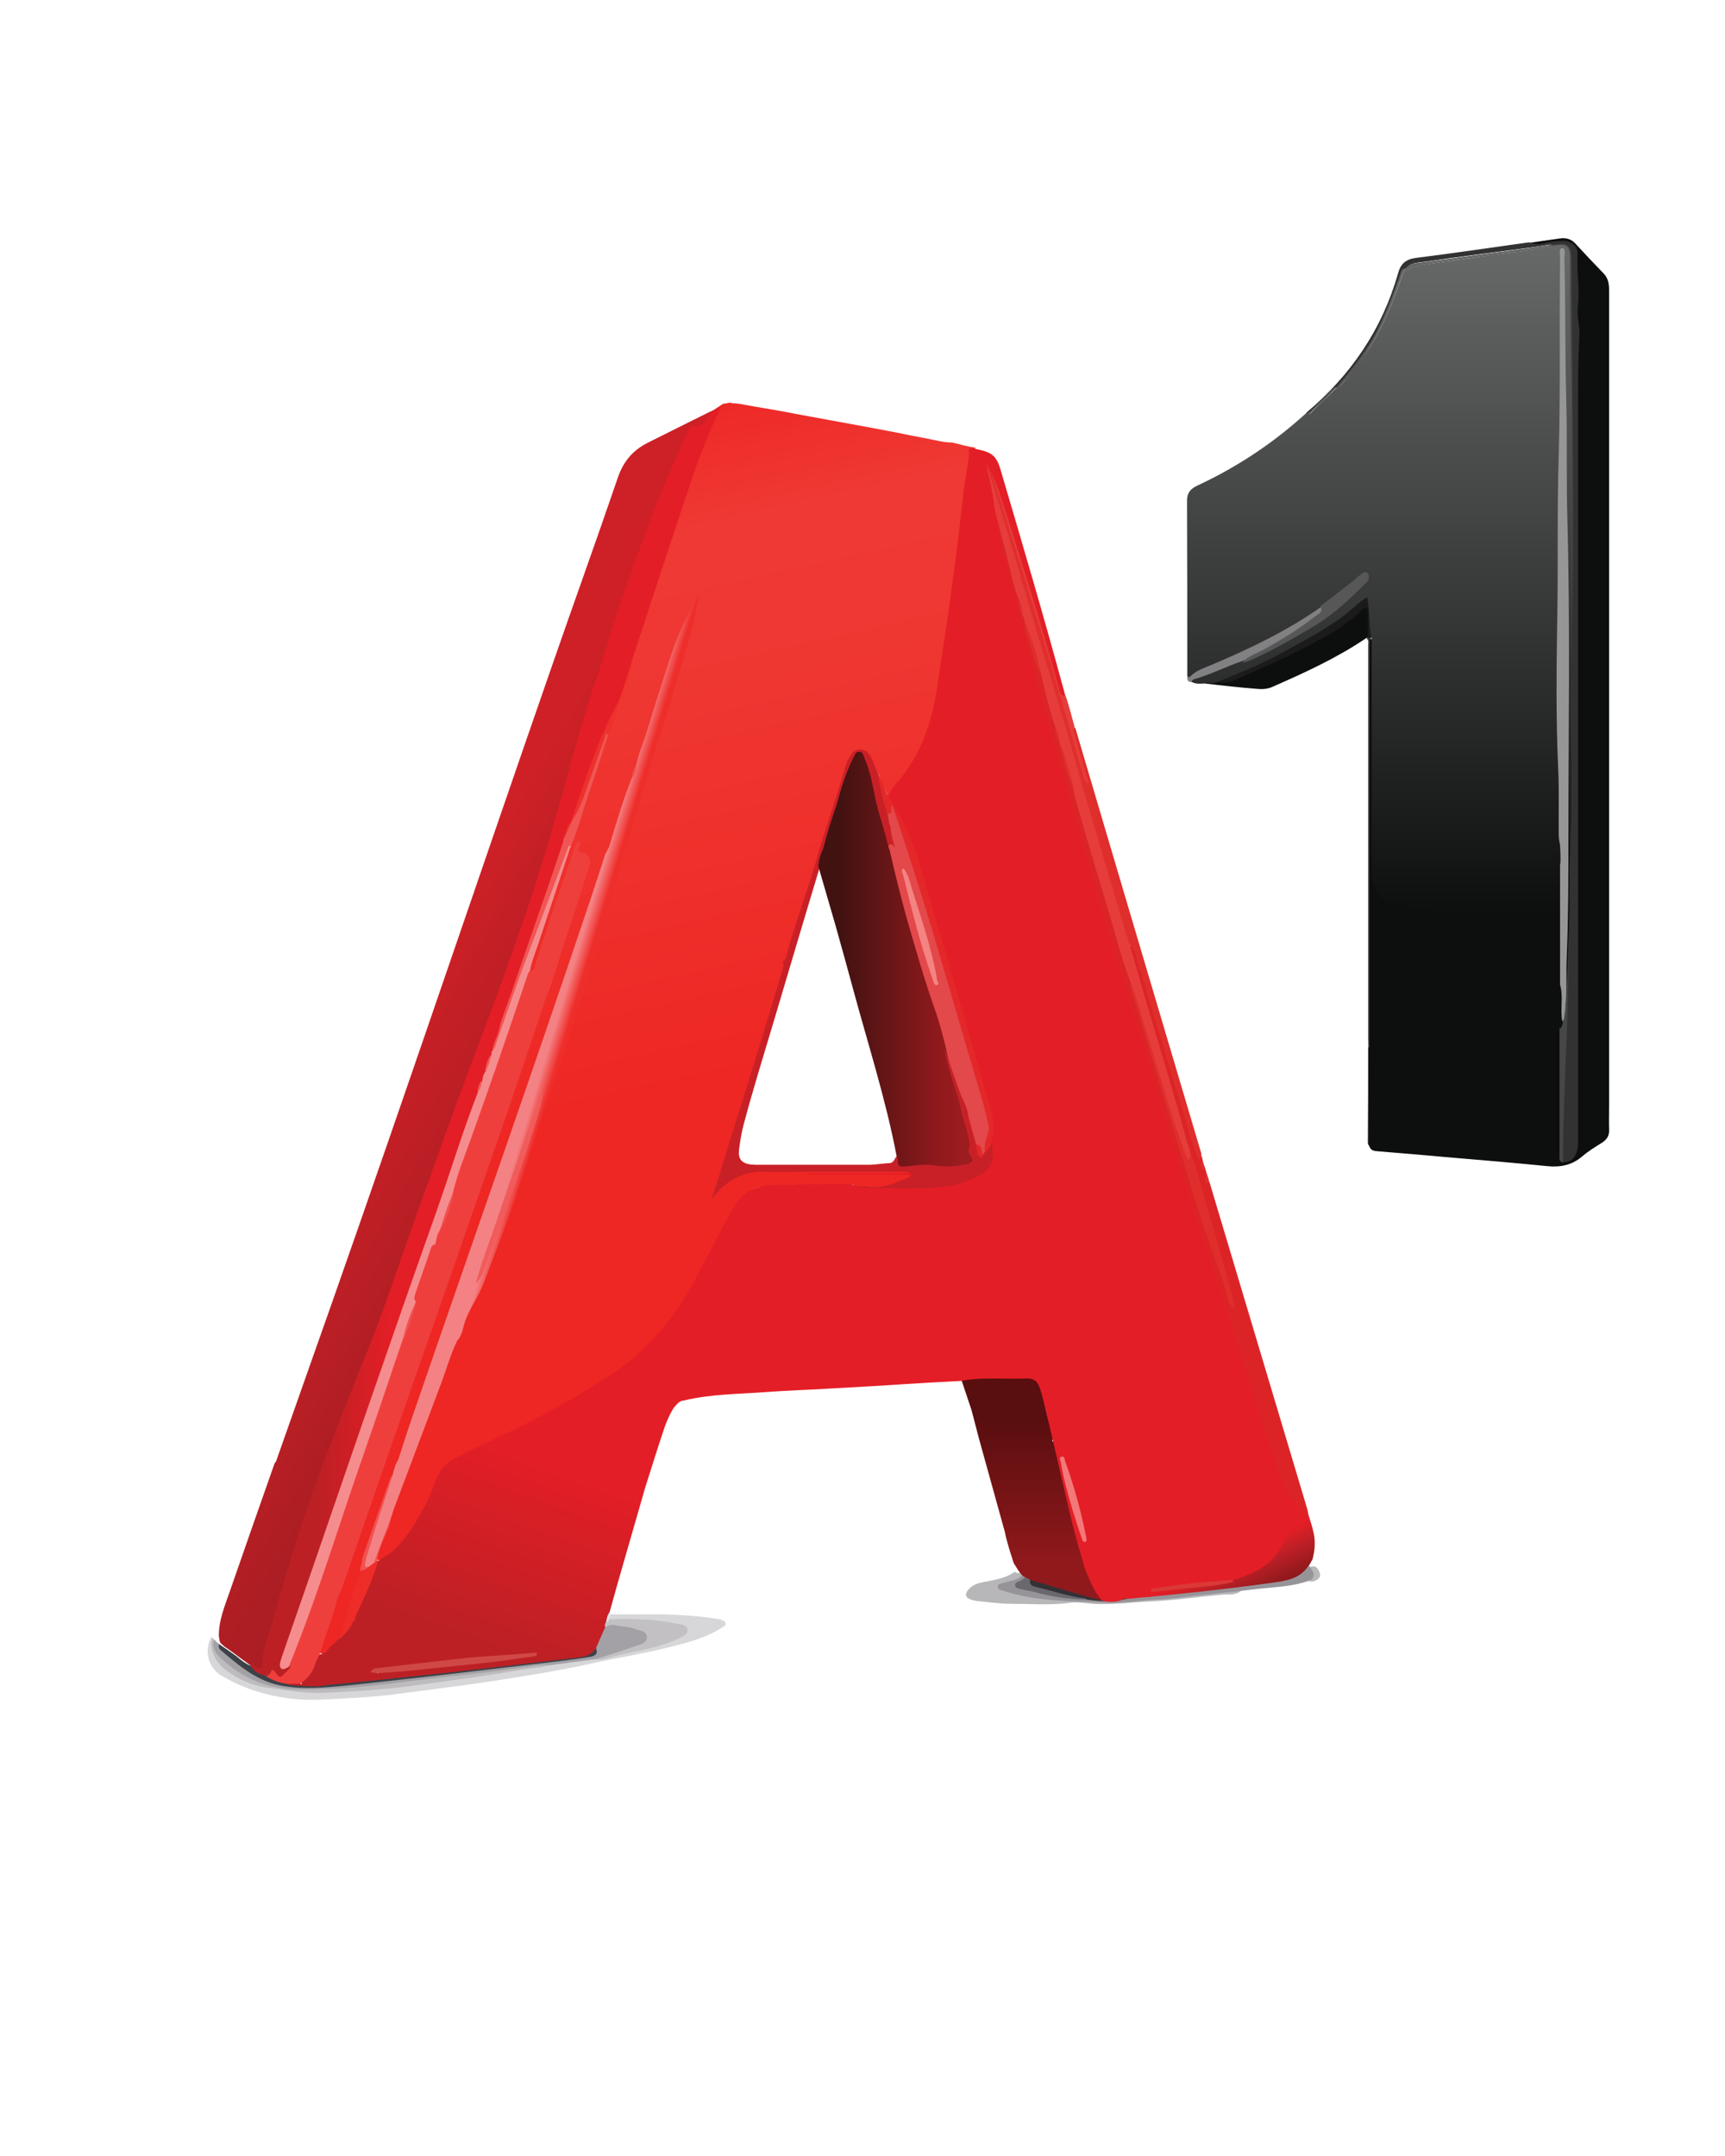 <?xml version="1.0" encoding="utf-8"?>
<!-- Generator: Adobe Illustrator 23.1.1, SVG Export Plug-In . SVG Version: 6.00 Build 0)  -->
<svg version="1.1" id="Layer_1" xmlns="http://www.w3.org/2000/svg" xmlns:xlink="http://www.w3.org/1999/xlink" x="0px" y="0px"
	 width="64px" height="80px" viewBox="0 0 64 80" style="enable-background:new 0 0 64 80;" xml:space="preserve">
<style type="text/css">
	.st0{fill:#0D0E0E;}
	.st1{fill:#DC2427;}
	.st2{fill:url(#SVGID_1_);}
	.st3{fill:#E02E2C;}
	.st4{fill:url(#SVGID_2_);}
	.st5{fill:#818082;}
	.st6{fill:#E63D3B;}
	.st7{fill:#3A3A39;}
	.st8{fill:#1B1B1B;}
	.st9{fill:#C92027;}
	.st10{fill:#E42829;}
	.st11{fill:url(#SVGID_3_);}
	.st12{fill:#EE2C28;}
	.st13{fill:#DA3938;}
	.st14{fill:#333136;}
	.st15{fill:#474747;}
	.st16{fill:#3C4248;}
	.st17{fill:none;}
	.st18{fill:#333232;}
	.st19{fill:url(#SVGID_4_);}
	.st20{fill:url(#SVGID_5_);}
	.st21{fill:url(#SVGID_6_);}
	.st22{fill:url(#SVGID_7_);}
	.st23{fill:#585757;}
	.st24{fill:url(#SVGID_8_);}
	.st25{fill:#F58D8E;}
	.st26{fill:#F05654;}
	.st27{fill:#EE312D;}
	.st28{fill:#F05251;}
	.st29{fill:#D7D6D8;}
	.st30{fill:#B7B6B9;}
	.st31{fill:#979499;}
	.st32{fill:#BAB8BB;}
	.st33{fill:#A3A1A5;}
	.st34{fill:#BEBBBE;}
	.st35{fill:url(#SVGID_9_);}
	.st36{fill:#E2E1E3;}
	.st37{fill:#E41E26;}
	.st38{fill:#CF4847;}
	.st39{fill:#EF3F3D;}
	.st40{fill:#E3484A;}
	.st41{fill:url(#SVGID_10_);}
	.st42{fill:#C52126;}
	.st43{fill:#6A686E;}
	.st44{fill:#F37879;}
	.st45{fill:#979696;}
	.st46{fill:url(#SVGID_11_);}
	.st47{fill:#F04D4B;}
	.st48{fill:url(#SVGID_12_);}
	.st49{fill:#F05151;}
	.st50{fill:#F15B5B;}
	.st51{fill:#C2C0C3;}
	.st52{fill:#F48382;}
</style>
<g>
	<path class="st0" d="M56.81,9c0.35-0.05,0.7-0.1,1.05-0.15c0.24-0.04,0.44,0.02,0.6,0.2c0.34,0.37,0.68,0.73,1.03,1.09
		c0.18,0.18,0.21,0.4,0.21,0.64c0,10.06,0,20.11,0,30.17c0,0.32-0.01,0.65,0,0.97c0.01,0.22-0.08,0.36-0.26,0.48
		c-0.26,0.16-0.52,0.32-0.75,0.52c-0.38,0.32-0.81,0.4-1.29,0.35c-1.19-0.12-2.39-0.22-3.58-0.32c-0.9-0.08-1.79-0.16-2.69-0.23
		c-0.13-0.01-0.26-0.02-0.32-0.17c-0.05-0.1-0.02-0.2-0.02-0.3c0-1.12,0-2.25,0-3.37c0-5.04,0-10.07,0-15.11
		c0-0.04,0.03-0.06,0.07-0.07c0.1,0.08,0.09,0.18,0.09,0.29c0.01,2.8,0,5.6,0,8.4c0,0.33,0.13,0.61,0.35,0.85
		c0.09,0.1,0.19,0.18,0.33,0.19c0.76,0.1,1.5,0.31,2.25,0.44c0.88,0.15,1.76,0.28,2.65,0.25c0.77-0.02,0.84,0.05,1.02,0.79
		c0.11,0.47,0.24,0.93,0.3,1.41c0.06,0.45,0.03,0.9,0.03,1.35c0,0.17-0.01,0.33,0.04,0.49c0.04,0.29,0.02,0.59,0.02,0.89
		c0,1.18,0,2.36,0,3.55c0,0.14-0.04,0.3,0.09,0.41c0.17,0.01,0.25-0.1,0.31-0.23c0.09-0.18,0.08-0.38,0.08-0.57
		c0-1.87,0-3.74,0-5.61c0-7.05,0.01-14.1,0.01-21.14c0-0.74-0.04-1.49,0.01-2.23c0.05-0.77-0.03-1.53,0.01-2.3
		c0.03-0.5-0.02-1.01-0.03-1.52c0-0.22-0.2-0.38-0.46-0.39C57.73,9,57.48,9.08,57.22,9.1C57.08,9.11,56.9,9.2,56.81,9z"/>
	<path class="st1" d="M48.09,55.8c-0.17,0.01-0.24-0.09-0.32-0.24c-0.44-0.85-0.66-1.78-0.97-2.68c-0.44-1.27-0.83-2.56-1.23-3.84
		c-0.34-1.08-0.68-2.16-1.05-3.24c-0.5-1.45-0.97-2.92-1.4-4.4c-0.43-1.49-0.88-2.96-1.35-4.44c-0.62-1.95-1.19-3.91-1.75-5.88
		c-0.29-1.01-0.5-2.04-0.83-3.03c-0.3-0.9-0.51-1.82-0.78-2.73c-0.34-1.15-0.63-2.32-0.88-3.5c-0.14-0.64-0.38-1.25-0.5-1.89
		c-0.1-0.52-0.17-1.05-0.26-1.57c0.19,0.05,0.15,0.23,0.19,0.36c0.29,1.19,0.59,2.38,0.91,3.56c0.03,0.15,0.03,0.31,0.11,0.45
		c0.03,0.07,0.05,0.13,0.07,0.2c0.17,0.67,0.33,1.34,0.61,1.98c0.22,0.67,0.36,1.35,0.55,2.03c0.03,0.21,0.08,0.41,0.16,0.6
		c0.01,0.03,0.02,0.05,0.03,0.08c0.15,0.56,0.29,1.13,0.49,1.69c0.71,2.36,1.39,4.74,2.11,7.1c0.13,0.61,0.33,1.19,0.5,1.78
		c0.69,2.31,1.41,4.61,2.12,6.91c0.33,1.08,0.79,2.13,1.1,3.22c-0.36-1.44-0.79-2.87-1.21-4.29c-0.13-0.44-0.24-0.89-0.41-1.32
		c-0.27-0.86-0.51-1.73-0.76-2.6c-0.46-1.55-0.92-3.09-1.37-4.64c-0.04-0.12-0.11-0.24-0.04-0.37c0.23-0.03,0.25,0.16,0.28,0.29
		c0.11,0.46,0.29,0.9,0.42,1.35c0.58,1.94,1.17,3.87,1.76,5.81c0.04,0.13,0.04,0.3,0.2,0.37c0.01,0.03,0.01,0.05,0.02,0.08
		c0.03,0.09,0.01,0.18,0.01,0.27c0,0.13,0.07-0.01,0.08,0.03c0.02,0.08,0.05,0.17,0.07,0.25c0.06,0.09-0.07,0.24,0.1,0.3
		c1.21,4.05,2.42,8.09,3.63,12.14c0.02,0.06,0.03,0.13,0.04,0.19c-0.04,0.14-0.11,0.15-0.21,0.04
		C48.21,56.11,48.18,55.94,48.09,55.8z"/>
	<linearGradient id="SVGID_1_" gradientUnits="userSpaceOnUse" x1="22.267" y1="40.729" x2="12.759" y2="35.239">
		<stop  offset="0.142" style="stop-color:#AC1E23"/>
		<stop  offset="0.775" style="stop-color:#CF2027"/>
		<stop  offset="0.925" style="stop-color:#CE2027"/>
	</linearGradient>
	<path class="st2" d="M26.98,14.97c-1.01,0.48-1.92,0.95-2.93,1.45c-0.58,0.29-0.92,0.7-1.13,1.31c-0.81,2.37-1.66,4.72-2.48,7.09
		c-2.72,7.83-5.37,15.69-8.12,23.51c-0.69,1.97-1.39,3.93-2.08,5.9c-0.02,0.03-0.05,0.06-0.06,0.09c-0.55,1.56-1.1,3.13-1.64,4.69
		c-0.19,0.56-0.43,1.1-0.42,1.71c0,0.02,0.01,0.04,0.01,0.05c0,0.03,0.02,0.15,0.04,0.18c0.02,0.03,0.12,0.12,0.19,0.17
		c0.24,0.15,0.97,0.73,1.16,0.82c0.04,0.01,0.11-0.05,0.14-0.03c0.32,0.15,0.39,0.12,0.42-0.22c0.03-0.26,0.09-0.51,0.17-0.76
		c0.25-0.81,0.51-1.61,0.72-2.42c0.25-0.93,0.53-1.85,0.85-2.76c0.52-1.44,1.07-2.88,1.66-4.3c0.79-1.93,1.48-3.89,2.16-5.86
		c0.63-1.84,1.29-3.66,1.97-5.48c0.68-1.81,1.36-3.62,2-5.45c0.77-2.2,1.41-4.44,2.02-6.69c0.56-2.07,1.26-4.1,1.94-6.14
		c0.65-1.95,1.41-3.86,2.28-5.72c0.05-0.11,0.1-0.2,0.24-0.2c0.24-0.01,0.39-0.16,0.51-0.34c0.14-0.2,0.3-0.38,0.48-0.54
		c0.02-0.02,0.04-0.05,0.05-0.07C27.12,14.92,27.04,14.95,26.98,14.97z"/>
	<path class="st3" d="M44.58,42.92c-0.02,0.04-0.05,0.07-0.08,0.12c-0.31-0.58-0.42-1.22-0.61-1.82c-0.41-1.27-0.78-2.55-1.17-3.83
		c-0.19-0.64-0.38-1.29-0.57-1.93c-0.04-0.14-0.08-0.29-0.22-0.37c-0.13-0.05-0.15-0.18-0.18-0.29c-0.45-1.47-0.86-2.95-1.3-4.42
		c-0.7-2.37-1.38-4.76-2.11-7.12c-0.56-1.81-1.09-3.63-1.62-5.45c-0.03-0.09-0.03-0.2-0.12-0.26c-0.06-0.14-0.19-0.35-0.05-0.41
		c0.19-0.09,0.19,0.19,0.28,0.3c0.13,0.48,0.32,0.94,0.47,1.41c0.57,1.8,1.12,3.6,1.65,5.41c0.24,0.82,0.5,1.64,0.73,2.47
		c0.19,0.69,0.4,1.37,0.59,2.06c-0.14-0.51-0.3-1.02-0.45-1.53c-0.03-0.1-0.09-0.21,0.07-0.27c0.66,2.22,1.31,4.45,1.97,6.67
		c0.9,3.05,1.81,6.09,2.71,9.14C44.56,42.83,44.57,42.87,44.58,42.92z"/>
	<path class="st0" d="M44.7,25.36c0.1-0.09,0.22-0.04,0.33-0.06c0.02-0.01,0.03-0.02,0.05-0.02c0.64,0.03,1.15-0.33,1.71-0.56
		c0.99-0.4,1.92-0.91,2.83-1.47c0.3-0.18,0.57-0.41,0.83-0.65c0.07-0.07,0.16-0.15,0.27-0.1c0.1,0.04,0.09,0.16,0.09,0.24
		c0,0.29,0.02,0.57-0.01,0.86c-0.02,0.04-0.05,0.07-0.1,0.07c-1.09,0.74-2.29,1.29-3.5,1.82c-0.18,0.08-0.38,0.09-0.57,0.07
		C45.99,25.51,45.35,25.44,44.7,25.36z"/>
	<linearGradient id="SVGID_2_" gradientUnits="userSpaceOnUse" x1="45.911" y1="59.446" x2="42.819" y2="53.03">
		<stop  offset="1.291434e-07" style="stop-color:#8F191C"/>
		<stop  offset="0.138" style="stop-color:#C22026"/>
		<stop  offset="0.221" style="stop-color:#E41E26"/>
		<stop  offset="0.284" style="stop-color:#E41E26"/>
	</linearGradient>
	<path class="st4" d="M48.09,55.8c0.17,0.07,0.18,0.25,0.27,0.38c0.08,0.12,0.12,0.06,0.18,0.01c0.07,0.23,0.15,0.46,0.2,0.7
		c0.07,0.32,0.04,0.64-0.04,0.96c-0.05,0.09-0.1,0.19-0.16,0.28c-0.04,0.27-0.24,0.38-0.46,0.47c-0.42,0.18-0.87,0.23-1.32,0.29
		c-1.06,0.13-2.12,0.26-3.18,0.36c-0.6,0.06-1.2,0.15-1.81,0.14c-0.05-0.01-0.09-0.04-0.12-0.08c0.02-0.05,0.07-0.12,0.11-0.1
		c0.28,0.14,0.54-0.14,0.81-0.02c0.04,0.02,0.21,0.05,0.07-0.1c0.17-0.13,0.38-0.11,0.58-0.13c0.78-0.06,1.55-0.16,2.32-0.29
		c0.07-0.01,0.13-0.01,0.15-0.09c0.42-0.09,0.78-0.3,1.13-0.53c0.24-0.16,0.46-0.33,0.59-0.6C47.67,56.9,48.02,56.41,48.09,55.8z"/>
	<path class="st5" d="M46.09,24.59c-0.62,0.26-1.23,0.53-1.88,0.72c-0.16,0-0.17-0.1-0.16-0.22c0.44-0.38,1-0.52,1.52-0.75
		c1.14-0.51,2.26-1.07,3.3-1.79c0.04-0.03,0.08-0.04,0.12-0.07c0.2,0.1,0.07,0.21,0,0.29c-0.19,0.21-0.41,0.37-0.64,0.52
		C47.62,23.79,46.86,24.19,46.09,24.59z"/>
	<path class="st6" d="M39.87,26.98c-0.1,0.09-0.03,0.19,0,0.28c0.17,0.59,0.34,1.18,0.52,1.82c-0.15-0.09-0.17-0.19-0.2-0.29
		c-0.4-1.39-0.8-2.78-1.21-4.16c-0.39-1.31-0.79-2.61-1.19-3.91c-0.32-1.04-0.65-2.07-0.98-3.11c-0.02-0.06-0.08-0.12,0-0.17
		c0.4,0.83,0.64,1.71,0.91,2.58c0.57,1.85,1.17,3.69,1.65,5.56c0.02,0.06,0.03,0.14,0.07,0.18c0.03,0.03,0.03-0.04,0.05-0.06
		C39.65,26.11,39.75,26.55,39.87,26.98z"/>
	<path class="st7" d="M50.7,23.69c0.02-0.02,0.03-0.04,0.05-0.05c0.05,0,0.08,0.02,0.07,0.07c0,2.88-0.01,5.75-0.01,8.63
		c0,2.17,0,4.35,0,6.52c-0.01,0.03-0.02,0.03-0.04,0.01c0-0.11-0.01-0.22-0.01-0.33c0-4.85,0-9.69,0-14.54
		C50.75,23.89,50.81,23.77,50.7,23.69z"/>
	<path class="st8" d="M50.76,38.86c0.01,0,0.03,0,0.04-0.01c0,1.22,0,2.45,0,3.67c-0.06-0.06-0.05-0.13-0.05-0.21
		C50.76,41.17,50.76,40.02,50.76,38.86z"/>
	<path class="st3" d="M44.7,43.31c-0.02,0.04-0.04,0.1-0.07,0.1c-0.06,0.01-0.03-0.07-0.05-0.1C44.5,43.2,44.6,43.1,44.6,43
		C44.63,43.1,44.66,43.2,44.7,43.31z"/>
	<path class="st3" d="M44.86,43.86c-0.04,0.01-0.07,0.13-0.13,0.01c-0.06-0.12,0.03-0.21,0.03-0.31
		C44.82,43.65,44.85,43.76,44.86,43.86z"/>
	<path class="st9" d="M29.93,43.58c-0.59,0-1.18,0-1.77,0c-0.67,0-1.17,0.33-1.6,0.81c-0.1,0.11-0.17,0.23-0.3,0.4
		c0-0.24,0.07-0.39,0.12-0.55c0.71-2.29,1.43-4.58,2.13-6.88c0.17-0.55,0.37-1.1,0.48-1.67c0.18-0.57,0.34-1.14,0.53-1.71
		c0.62-1.86,1.19-3.74,1.76-5.61c0.04-0.12,0.1-0.24,0.16-0.35c0.23-0.38,0.67-0.38,0.88,0.01c0.12,0.23,0.19,0.48,0.28,0.72
		c0.16,0.47,0.25,0.95,0.38,1.42c0.05,0.16,0.09,0.33,0.11,0.5c0.42,1.1,0.02,0.73-0.05,0.85c-0.1-0.04-0.34-0.68-0.37-0.77
		c-0.22-0.72-0.31-1.48-0.52-2.2c-0.04-0.13-0.08-0.27-0.14-0.39c-0.04-0.08-0.06-0.19-0.19-0.15c-0.14,0.12-0.17,0.3-0.24,0.46
		c-0.18,0.46-0.35,0.93-0.48,1.42c-0.19,0.54-0.33,1.1-0.51,1.64c-0.08,0.2-0.12,0.42-0.17,0.63c-0.57,1.88-1.12,3.75-1.68,5.63
		c-0.39,1.31-0.8,2.62-1.15,3.94c-0.08,0.3-0.13,0.61-0.17,0.93c-0.04,0.34,0.09,0.5,0.43,0.55c0.11,0.01,0.22,0.01,0.33,0.01
		c1.35,0,2.7,0,4.05,0c0.25,0,0.5-0.05,0.75-0.06c0.17,0,0.2-0.14,0.27-0.24c0.05-0.04,0.1-0.01,0.11,0.03
		c0.04,0.24,0.19,0.25,0.39,0.22c0.51-0.09,1.03,0.01,1.54,0c0.12,0,0.24,0,0.36-0.02c0.32-0.05,0.26-0.07,0.26-0.37
		c0.01-0.57-0.27-1.07-0.28-1.62c0.23-0.08,0.26,0.12,0.35,0.24c0.13,0.33,0.19,0.68,0.29,1.01c0.06,0.13-0.04,0.32,0.17,0.38
		c0.04-0.03,0.06-0.07,0.09-0.1c0.17-0.11,0.14-0.37,0.35-0.45c0,0.17,0.02,0.33,0.05,0.49c0.06,0.33-0.1,0.6-0.35,0.79
		c-0.45,0.33-0.98,0.49-1.54,0.56c-0.86,0.1-1.73,0.05-2.59,0.05c-0.23,0-0.46-0.04-0.69-0.06c-0.07-0.01-0.1-0.05-0.1-0.11
		c0.04,0,0.07,0,0.11,0c0.6,0.04,1.18,0,1.73-0.27c0.08-0.04,0.18-0.04,0.26-0.06c0.01-0.08-0.05-0.08-0.11-0.08
		c-1.23,0-2.45,0-3.68,0C29.96,43.56,29.95,43.57,29.93,43.58z"/>
	<path class="st6" d="M36.59,17.54c0-0.04,0.01-0.07,0.01-0.11c0.02-0.01,0.03-0.01,0.05-0.02c0.07,0.2,0.14,0.39,0.2,0.59
		c0.44,1.46,0.88,2.91,1.3,4.37c0.57,1.95,1.19,3.89,1.74,5.85c0.6,2.14,1.25,4.26,1.88,6.39c0.05,0.16,0.1,0.32,0.15,0.47
		c0.18,0.61,0.35,1.22,0.53,1.83c0.53,1.82,1.1,3.63,1.59,5.46c0.03,0.11,0.07,0.21,0.11,0.31c0.03,0.12,0.11,0.29-0.04,0.34
		c-0.16,0.05-0.19-0.15-0.22-0.26c-0.26-0.77-0.51-1.54-0.74-2.31c-0.41-1.35-0.83-2.69-1.22-4.04c-0.35-0.94-0.59-1.91-0.88-2.87
		c-0.38-1.22-0.73-2.45-1.09-3.68c-0.05-0.18-0.1-0.37-0.14-0.56c-0.17-0.57-0.31-1.15-0.5-1.72l0,0c-0.06-0.2-0.11-0.41-0.17-0.61
		c-0.23-0.67-0.38-1.37-0.55-2.06c-0.21-0.66-0.43-1.33-0.61-2c-0.06-0.04-0.05-0.11-0.06-0.17c-0.07-0.14-0.06-0.3-0.11-0.44
		c-0.24-0.58-0.34-1.19-0.5-1.79c-0.19-0.72-0.37-1.43-0.56-2.15C36.71,18.1,36.65,17.82,36.59,17.54z"/>
	<path class="st10" d="M32.93,30.2c-0.17-0.47-0.29-0.95-0.34-1.44c0.17,0.17,0.2,0.41,0.27,0.62c0.05,0.13,0.09,0.14,0.18,0.04
		c0,0.08-0.01,0.16,0.05,0.24c0.65,0.9,0.97,1.94,1.28,2.98c0.35,1.2,0.71,2.4,1.05,3.6c0.32,1.11,0.63,2.23,0.96,3.35
		c0.12,0.41,0.23,0.83,0.35,1.25c0.14,0.46,0.26,0.92,0.14,1.41c-0.12,0.16-0.13,0.4-0.33,0.5c-0.12-0.14-0.08-0.3-0.03-0.45
		c0.11-0.3,0.08-0.6,0-0.9c-0.43-1.62-0.94-3.21-1.4-4.82c-0.33-1.14-0.67-2.27-1.01-3.4c-0.3-0.98-0.64-1.95-0.94-2.93
		C33.11,30.08,32.98,30.34,32.93,30.2z"/>
	<linearGradient id="SVGID_3_" gradientUnits="userSpaceOnUse" x1="38.253" y1="59.416" x2="38.253" y2="51.022">
		<stop  offset="0" style="stop-color:#8F191C"/>
		<stop  offset="0.159" style="stop-color:#91191C"/>
		<stop  offset="0.812" style="stop-color:#590E0F"/>
	</linearGradient>
	<path class="st11" d="M40.32,57.97c0.08-0.13,0-0.23-0.05-0.34c-0.15-0.37-0.28-0.74-0.38-1.13c-0.25-0.91-0.47-1.82-0.68-2.74
		c-0.02-0.1-0.01-0.25-0.17-0.28c0,0,0-0.01,0-0.01c0.09-0.24,0.01-0.46-0.11-0.67c-0.11-0.38-0.2-0.77-0.22-1.17
		c-0.02-0.41-0.19-0.59-0.61-0.61c-0.54,0-1.08,0-1.62,0c-0.28,0-0.56,0.02-0.84,0.09c0.14,0.41,0.27,0.82,0.41,1.23
		c0.13,0.49,0.25,0.98,0.39,1.47c0.28,1.01,0.56,2.02,0.84,3.03c0.08,0.4,0.21,0.78,0.33,1.16c0.07,0.11,0.14,0.23,0.22,0.34
		c0.03,0.05,0.05,0.11,0.1,0.15c0.04,0.03,0.08,0.06,0.12,0.09c0.07,0.04,0.14,0.08,0.21,0.11c0.76,0.27,1.54,0.47,2.31,0.69
		c0.11,0.03,0.22,0.06,0.31-0.03C40.61,58.92,40.45,58.45,40.32,57.97z M38.76,53.66C38.75,53.66,38.75,53.66,38.76,53.66
		C38.75,53.66,38.75,53.66,38.76,53.66C38.75,53.66,38.75,53.66,38.76,53.66z"/>
	<path class="st12" d="M13.22,60.08c-0.11,0.1-0.14,0.26-0.22,0.37c-0.1,0.14-0.18,0.3-0.39,0.29c-0.03-0.51,0.22-0.94,0.34-1.41
		c0.12-0.45,0.28-0.89,0.42-1.33c0.02-0.05,0.02-0.11,0.08-0.14c0.1,0.09,0.01,0.21,0.03,0.31c0.07,0.02,0.1-0.04,0.14-0.06
		c0.06-0.05,0.11-0.09,0.18-0.13c0.07-0.02,0.11-0.09,0.19-0.07c0.02,0,0.04,0,0.06,0c0.02,0.43-0.25,0.76-0.38,1.14
		C13.54,59.4,13.37,59.73,13.22,60.08z"/>
	<path class="st13" d="M45.7,58.57c0.08,0.1,0.06,0.14-0.06,0.16c-0.22,0.04-0.43,0.08-0.65,0.11c-0.78,0.08-1.56,0.16-2.34,0.24
		c-0.07-0.01-0.17,0.02-0.18-0.08c0-0.1,0.1-0.08,0.17-0.09c0.63-0.14,1.27-0.2,1.91-0.27C44.93,58.6,45.32,58.59,45.7,58.57z"/>
	<path class="st14" d="M38.21,58.62c0.77,0.23,1.54,0.45,2.31,0.68c0.12,0.03,0.23,0.07,0.35,0.05c0.26,0,0.52,0.01,0.78-0.05
		c0.05,0.01,0.1,0.02,0.15,0.03c-0.04,0.07-0.1,0.12-0.18,0.12c-0.43,0-0.86,0.06-1.28-0.04c-0.64-0.1-1.26-0.27-1.88-0.44
		C38.3,58.92,38.09,58.88,38.21,58.62z"/>
	<path class="st15" d="M57.86,38.14c0-0.93,0.01-1.85,0.01-2.78c0.16,0.04,0.14,0.19,0.14,0.3c0,0.63,0.02,1.26-0.03,1.8
		c0.07-0.39,0.05-0.87,0.06-1.34c0.02-0.8,0.09-1.61,0.07-2.41c-0.03-1.6,0.05-3.2,0.08-4.79c0.09-4.28,0.02-8.56,0.04-12.84
		c0-1.05,0.01-2.11-0.04-3.16c-0.05-1.01-0.02-2.03-0.02-3.05c0-0.13,0-0.26-0.01-0.39c-0.04-0.29-0.09-0.33-0.39-0.3
		c-0.1,0.01-0.2,0.02-0.29-0.07c0.15-0.09,0.31-0.12,0.47-0.11c0.3,0.01,0.42,0.12,0.41,0.42c-0.04,2.81,0.08,5.62,0.06,8.43
		c-0.01,2.06,0.04,4.13-0.02,6.19c-0.06,2.05,0.02,4.11-0.05,6.16c-0.07,1.82,0.01,3.64-0.05,5.46c-0.04,1.38-0.07,2.77-0.12,4.15
		c-0.03,1.01-0.11,2.02-0.1,3.04c0,0.12,0,0.22-0.11,0.29c-0.15-0.06-0.11-0.2-0.11-0.31C57.86,41.26,57.86,39.7,57.86,38.14z"/>
	<path class="st8" d="M50.82,23.71c-0.02-0.02-0.05-0.05-0.07-0.07c0-0.3,0-0.59,0-0.89c0-0.07,0.03-0.16-0.06-0.19
		c-0.07-0.03-0.12,0.03-0.17,0.08c-0.59,0.59-1.31,0.97-2.04,1.35c-0.86,0.46-1.76,0.84-2.65,1.24c-0.29,0.13-0.54,0.1-0.81,0.08
		c0.11-0.14,0.28-0.16,0.44-0.22c0.97-0.37,1.89-0.83,2.78-1.35c0.54-0.31,1.1-0.6,1.59-1c0.26-0.22,0.52-0.43,0.78-0.66
		c0.08-0.07,0.17-0.13,0.19,0.03c0.05,0.49,0.07,0.99,0.1,1.48c0,0.03-0.03,0.07-0.04,0.1C50.85,23.7,50.83,23.7,50.82,23.71z"/>
	<path class="st16" d="M9.28,61.8c0.2,0.13,0.4,0.26,0.61,0.39c0.3,0.01,0.54,0.21,0.84,0.23c0.41,0.07,0.84,0.14,1.24,0.06
		c0.43-0.09,0.85-0.12,1.28-0.17c1.2-0.13,2.41-0.25,3.61-0.38c1.17-0.12,2.34-0.27,3.51-0.41c0.3-0.04,0.61-0.08,0.91-0.11
		c0.3-0.03,0.57-0.14,0.82-0.29c0.16,0.21,0.13,0.33-0.1,0.41c-0.34,0.1-0.69,0.14-1.03,0.18c-0.91,0.1-1.83,0.22-2.74,0.32
		c-0.89,0.1-1.77,0.21-2.66,0.3c-0.72,0.08-1.44,0.18-2.17,0.25c-0.95,0.09-1.91,0.22-2.87,0.07c-0.25-0.04-0.49-0.1-0.72-0.2
		c-0.56-0.26-1.07-0.62-1.54-1.03C8.15,61.32,7.98,61.2,8.12,61c0.22,0.15,0.44,0.3,0.66,0.46C8.93,61.59,9.09,61.72,9.28,61.8z"/>
	<g>
		<path class="st17" d="M57.86,34.26c0-0.01,0-0.02,0-0.02c0,0-0.01,0-0.01,0C57.85,34.24,57.85,34.25,57.86,34.26z"/>
		<path class="st17" d="M49.59,14.38c-0.01,0.01-0.01,0.01-0.02,0.02c0,0,0.01,0,0.01,0C49.59,14.39,49.59,14.38,49.59,14.38z"/>
		<path class="st17" d="M58.25,9.55c0,0.87-0.01,1.74,0.01,2.61c0.08,3.78,0.07,7.56,0.05,11.34c0.05-3.06,0.03-6.11,0.02-9.17
			c-0.01-1.6-0.01-3.2-0.04-4.8c-0.01-0.39-0.14-0.51-0.5-0.45C58.13,9.05,58.25,9.16,58.25,9.55z"/>
		<path class="st17" d="M58.04,14.2c-0.05-1.04-0.01-2.07-0.05-3.11c-0.02-0.51-0.05-1.03-0.04-1.39c0,0.34,0,0.83,0.01,1.32
			c0.05,2.66-0.05,5.31-0.09,7.96c-0.02,1.59-0.04,3.18-0.02,4.77c0.01,0.93,0.04,1.87,0.04,2.8c0,0.08,0.02,0.17,0.04,0.25
			c0.04,0.2,0.02,0.39,0.02,0.59c0.01,0.87,0.01,1.75,0.01,2.62c0,0.1-0.01,0.2-0.04,0.3c0.01,0.04,0,0.08,0.01,0.11
			c0.03,0.17,0.03,0.35,0.02,0.52c0,0.01,0,0.03,0,0.04c0.04,0.05,0.05,0.11,0.05,0.18c0,0.04,0,0.07,0,0.11
			c0.01-0.48,0.03-0.98,0.04-1.5c0.02-0.77-0.01-1.54,0.02-2.3c0.12-3.25,0.05-6.51,0.03-9.77C58.09,16.53,58.1,15.36,58.04,14.2z"
			/>
		<path class="st18" d="M58.54,11.38c0.08-0.65-0.05-1.29-0.01-1.93c0.02-0.29-0.2-0.5-0.5-0.51c-0.14,0-0.28,0.01-0.41,0.02
			C57.35,8.98,57.08,9.13,56.81,9c-0.05,0-0.09-0.01-0.14,0c-1.38,0.19-2.76,0.4-4.14,0.57c-0.37,0.05-0.56,0.21-0.66,0.57
			c-0.59,2.08-1.75,3.78-3.4,5.17c0.13,0.02,0.18-0.08,0.25-0.15c0.24-0.23,0.47-0.47,0.71-0.7c0.04-0.04,0.09-0.11,0.15-0.07
			c0.01-0.01,0.01-0.01,0.02-0.02c0.57-0.67,1.13-1.35,1.53-2.15c0.32-0.63,0.57-1.29,0.81-1.96c0.04-0.11,0.03-0.27,0.21-0.29
			c0.19-0.24,0.48-0.22,0.74-0.26c1.29-0.19,2.57-0.35,3.86-0.52c0.25-0.03,0.49-0.07,0.74-0.11c0.08,0,0.17,0.01,0.25-0.01
			c0.03,0,0.04,0,0.06,0c0.35-0.06,0.49,0.06,0.5,0.45c0.02,1.6,0.03,3.2,0.04,4.8c0.02,3.06,0.04,6.11-0.02,9.17
			c-0.01,1.56-0.01,3.12-0.02,4.68c0,1.09,0.01,2.17-0.05,3.26c0,0.24,0,0.48,0,0.72c-0.04,1.97-0.04,3.93-0.11,5.9
			c-0.06,1.69-0.15,3.38-0.15,5.07c0.37,0.03,0.56-0.29,0.56-0.76c0-9.35,0-18.7,0-28.04c0-0.65,0.02-1.3,0.05-1.95
			C58.6,12.04,58.5,11.71,58.54,11.38z"/>
		<linearGradient id="SVGID_4_" gradientUnits="userSpaceOnUse" x1="51.178" y1="38.143" x2="51.178" y2="9.084">
			<stop  offset="0.142" style="stop-color:#0D0E0E"/>
			<stop  offset="1" style="stop-color:#676868"/>
		</linearGradient>
		<path class="st19" d="M58.31,23.5c0.02-3.78,0.03-7.56-0.05-11.34c-0.02-0.87,0-1.74-0.01-2.61c0-0.39-0.12-0.5-0.46-0.46
			c-0.03,0-0.05,0-0.08,0.01c-0.06,0.01-0.13,0.02-0.19,0.05c-0.69,0.16-1.4,0.2-2.1,0.3c-0.9,0.14-1.81,0.25-2.71,0.38
			c-0.17,0.03-0.34,0.07-0.49,0.17c-0.16,0.06-0.19,0.21-0.24,0.35c-0.31,0.87-0.65,1.73-1.14,2.52c-0.3,0.48-0.66,0.91-1.02,1.35
			c-0.06,0.07-0.12,0.14-0.22,0.16c0,0.01-0.01,0.01-0.01,0.02c0,0-0.01,0-0.01,0c-0.29,0.28-0.58,0.56-0.87,0.84
			c-0.06,0.05-0.1,0.21-0.23,0.07c-0.09,0.09-0.19,0.17-0.29,0.26c-1.14,1-2.4,1.81-3.77,2.45c-0.24,0.11-0.38,0.26-0.38,0.55
			c0.01,2.17,0.01,4.35,0.01,6.52c0.04,0.04,0.09,0.04,0.12,0c0.24-0.24,0.56-0.32,0.85-0.45c1.39-0.59,2.74-1.24,3.98-2.11
			c0.21-0.17,0.43-0.31,0.65-0.48c0.28-0.21,0.56-0.42,0.83-0.65c0.05-0.04,0.11-0.1,0.17-0.06c0.07,0.06,0.03,0.14-0.01,0.2
			c-0.03,0.05-0.08,0.08-0.12,0.12c-0.62,0.69-1.36,1.24-2.16,1.72c-0.74,0.44-1.49,0.86-2.3,1.16c-0.6,0.21-1.16,0.49-1.77,0.67
			c-0.04,0.01-0.08,0.04-0.07,0.1c0.16,0.08,0.33,0.06,0.5,0.05c0.11-0.06,0.22,0.01,0.33-0.01c0.85-0.34,1.7-0.68,2.5-1.12
			c0.8-0.44,1.61-0.86,2.34-1.41c0.28-0.21,0.51-0.47,0.83-0.66c0.12,0.52,0.05,1.04,0.17,1.54c0,0.09,0,0.18,0,0.28
			c0,2.83,0,5.66,0,8.49c0,0.27,0.12,0.49,0.27,0.71c0.18,0.27,0.4,0.4,0.72,0.36c0.1-0.01,0.19,0.03,0.29,0.07
			c0.49,0.17,1.01,0.22,1.51,0.34c0.31,0.07,0.66,0.23,1.02,0.11c0.03-0.01,0.09,0.03,0.13,0.04c0.2,0.08,0.4,0.12,0.62,0.12
			c0.47-0.01,0.94-0.01,1.41,0c0.2,0.01,0.45-0.01,0.52,0.26c0.14,0.56,0.29,1.12,0.4,1.69c0.11,0.55,0.05,1.11,0.06,1.67
			c0,0.11-0.04,0.22,0.05,0.32c0.11-0.11,0.09-0.25,0.09-0.39c0-0.06,0-0.12,0-0.17c0.09-0.13,0.13-0.28,0.13-0.43
			c0.05-1,0.08-2.01,0.11-3.01c0.03-0.88-0.01-1.75,0.04-2.63c0-0.02,0-0.04,0-0.06c0.03-2.27,0-4.53,0.05-6.79
			C58.3,24.26,58.3,23.88,58.31,23.5z M57.86,34.26c-0.01-0.01,0-0.02-0.01-0.02c0,0,0.01,0,0.01,0
			C57.86,34.24,57.86,34.25,57.86,34.26z M58.06,27.46c-0.03,0.77,0,1.54-0.02,2.3c-0.02,0.52-0.04,1.03-0.04,1.5
			c0-0.04,0-0.07,0-0.11c0-0.06-0.02-0.13-0.05-0.18c0-0.01,0-0.03,0-0.04c0.01-0.17,0.01-0.35-0.02-0.52
			c-0.01-0.04-0.01-0.08-0.01-0.11c0.03-0.1,0.04-0.2,0.04-0.3c0-0.87,0-1.75-0.01-2.62c0-0.2,0.02-0.39-0.02-0.59
			c-0.02-0.08-0.04-0.16-0.04-0.25c-0.01-0.93-0.03-1.87-0.04-2.8c-0.02-1.59,0-3.18,0.02-4.77c0.03-2.65,0.13-5.31,0.09-7.96
			c-0.01-0.49-0.01-0.98-0.01-1.32c-0.01,0.36,0.02,0.88,0.04,1.39c0.04,1.03-0.01,2.07,0.05,3.11c0.06,1.16,0.05,2.33,0.06,3.49
			C58.12,20.95,58.18,24.21,58.06,27.46z"/>
		<path class="st18" d="M58.31,23.5c-0.01,0.38,0,0.76-0.01,1.15c-0.05,2.26-0.03,4.53-0.05,6.79c0.06-1.08,0.05-2.17,0.05-3.26
			C58.29,26.62,58.3,25.06,58.31,23.5z"/>
		<linearGradient id="SVGID_5_" gradientUnits="userSpaceOnUse" x1="58.273" y1="38.143" x2="58.273" y2="9.078">
			<stop  offset="0.142" style="stop-color:#0D0E0E"/>
			<stop  offset="1" style="stop-color:#676868"/>
		</linearGradient>
		<path class="st20" d="M58.31,23.5c-0.01,0.38,0,0.76-0.01,1.15c-0.05,2.26-0.03,4.53-0.05,6.79c0.06-1.08,0.05-2.17,0.05-3.26
			C58.29,26.62,58.3,25.06,58.31,23.5z"/>
		<path class="st18" d="M50.83,12.87c0.49-0.79,0.83-1.65,1.14-2.52c0.05-0.14,0.08-0.29,0.24-0.35c0.15-0.1,0.32-0.14,0.49-0.17
			c0.9-0.14,1.81-0.25,2.71-0.38c0.7-0.11,1.41-0.14,2.1-0.3c0.06-0.03,0.12-0.04,0.19-0.05c0.03-0.01,0.05,0,0.08-0.01
			c-0.02,0-0.04,0-0.06,0c-0.08,0.01-0.17,0-0.25,0.01c-0.25,0.04-0.49,0.07-0.74,0.11c-1.29,0.17-2.58,0.34-3.86,0.52
			c-0.25,0.04-0.55,0.01-0.74,0.26c-0.17,0.02-0.17,0.18-0.21,0.29c-0.24,0.67-0.5,1.32-0.81,1.96c-0.4,0.8-0.96,1.48-1.53,2.15
			c0.1-0.02,0.16-0.09,0.22-0.16C50.18,13.79,50.54,13.36,50.83,12.87z"/>
		<linearGradient id="SVGID_6_" gradientUnits="userSpaceOnUse" x1="53.689" y1="38.143" x2="53.689" y2="9.078">
			<stop  offset="0.142" style="stop-color:#0D0E0E"/>
			<stop  offset="1" style="stop-color:#676868"/>
		</linearGradient>
		<path class="st21" d="M50.83,12.87c0.49-0.79,0.83-1.65,1.14-2.52c0.05-0.14,0.08-0.29,0.24-0.35c0.15-0.1,0.32-0.14,0.49-0.17
			c0.9-0.14,1.81-0.25,2.71-0.38c0.7-0.11,1.41-0.14,2.1-0.3c0.06-0.03,0.12-0.04,0.19-0.05c0.03-0.01,0.05,0,0.08-0.01
			c-0.02,0-0.04,0-0.06,0c-0.08,0.01-0.17,0-0.25,0.01c-0.25,0.04-0.49,0.07-0.74,0.11c-1.29,0.17-2.58,0.34-3.86,0.52
			c-0.25,0.04-0.55,0.01-0.74,0.26c-0.17,0.02-0.17,0.18-0.21,0.29c-0.24,0.67-0.5,1.32-0.81,1.96c-0.4,0.8-0.96,1.48-1.53,2.15
			c0.1-0.02,0.16-0.09,0.22-0.16C50.18,13.79,50.54,13.36,50.83,12.87z"/>
		<path class="st18" d="M48.7,15.23c0.3-0.27,0.58-0.56,0.87-0.84c-0.06-0.05-0.11,0.03-0.15,0.07c-0.24,0.23-0.47,0.47-0.71,0.7
			c-0.07,0.07-0.12,0.17-0.25,0.15C48.6,15.44,48.64,15.28,48.7,15.23z"/>
		<linearGradient id="SVGID_7_" gradientUnits="userSpaceOnUse" x1="49.023" y1="38.143" x2="49.023" y2="9.078">
			<stop  offset="0.142" style="stop-color:#0D0E0E"/>
			<stop  offset="1" style="stop-color:#676868"/>
		</linearGradient>
		<path class="st22" d="M48.7,15.23c0.3-0.27,0.58-0.56,0.87-0.84c-0.06-0.05-0.11,0.03-0.15,0.07c-0.24,0.23-0.47,0.47-0.71,0.7
			c-0.07,0.07-0.12,0.17-0.25,0.15C48.6,15.44,48.64,15.28,48.7,15.23z"/>
	</g>
	<path class="st23" d="M46.09,24.59c0.22-0.26,0.56-0.35,0.84-0.51c0.63-0.36,1.25-0.72,1.82-1.18c0.12-0.1,0.36-0.16,0.24-0.41
		c0.41-0.31,0.81-0.63,1.22-0.94c0.09-0.07,0.16-0.15,0.25-0.21c0.08-0.06,0.19-0.19,0.28-0.07c0.07,0.08,0.07,0.23-0.03,0.33
		c-0.6,0.59-1.19,1.17-1.92,1.61c-0.74,0.45-1.49,0.87-2.28,1.24C46.37,24.51,46.24,24.57,46.09,24.59z"/>
	<linearGradient id="SVGID_8_" gradientUnits="userSpaceOnUse" x1="18.009" y1="12.264" x2="26.724" y2="51.161">
		<stop  offset="0.086" style="stop-color:#EE2524"/>
		<stop  offset="0.222" style="stop-color:#EF3934"/>
		<stop  offset="0.336" style="stop-color:#EF3833"/>
		<stop  offset="0.729" style="stop-color:#EE2724"/>
	</linearGradient>
	<path class="st24" d="M35.33,16.42c-0.31,0-0.6-0.08-0.9-0.14c-0.39-0.07-0.78-0.15-1.17-0.23c-1.24-0.24-2.49-0.46-3.73-0.69
		c-0.5-0.1-1.01-0.19-1.51-0.27c-0.39-0.06-0.77-0.18-1.17-0.11c-0.18,0.06-0.24,0.22-0.31,0.37c-0.41,0.83-0.71,1.71-1.02,2.58
		c-0.5,1.36-0.95,2.74-1.43,4.11c-0.04,0.26-0.14,0.49-0.21,0.74c-0.59,2.05-1.05,3.57-1.38,4.51c-0.14,0.32-0.24,0.66-0.34,0.99
		c-0.34,1.06-0.68,2.12-1.06,3.16c-0.02,0.04-0.05,0.08-0.06,0.12c-0.44,1.4-0.92,2.8-1.39,4.19c-0.03,0.09-0.06,0.18-0.02,0.27
		c0.23,0.14,0.26-0.08,0.31-0.19c0.17-0.5,0.34-1,0.5-1.5c0.31-0.97,0.65-1.93,0.97-2.9c-0.03,0.15,0.06,0.21,0.17,0.27
		c0.25,0.13,0.28,0.22,0.2,0.49c-0.09,0.34-0.22,0.67-0.32,1c-0.4,1.28-0.82,2.55-1.25,3.81c-0.04,0.08-0.07,0.17-0.1,0.26
		c-0.5,1.43-0.97,2.87-1.46,4.31c-0.76,2.22-1.51,4.45-2.3,6.66c-0.93,2.6-1.81,5.22-2.73,7.83c-0.37,1.05-0.71,2.12-1.12,3.16
		c-0.17,0.59-0.38,1.18-0.57,1.76c-0.04,0.11-0.1,0.22-0.05,0.35c0.1,0.09,0.2,0.03,0.26-0.04c0.17-0.2,0.39-0.35,0.53-0.58
		c0.18-0.97,0.55-1.89,0.84-2.83c0.09-0.19,0.17-0.39,0.24-0.59c0.28-0.85,0.56-1.69,0.87-2.53c0.08-0.19,0.13-0.4,0.23-0.59
		c0.76-2.24,1.54-4.48,2.31-6.72c1.11-3.25,2.25-6.48,3.36-9.73c0.53-1.55,1.04-3.11,1.58-4.65c0.16-0.45,0.33-0.9,0.41-1.38
		c0-0.02,0.01-0.03,0.01-0.05c0.08-0.06,0.1-0.16,0.16-0.24c0.29-0.84,0.52-1.69,0.82-2.52c0.05-0.17,0.1-0.34,0.17-0.51
		c0.01-0.03,0.02-0.05,0.03-0.08c0.04-0.12,0.09-0.24,0.13-0.37c0.42-1.26,0.82-2.53,1.23-3.8c0.21-0.65,0.52-1.27,0.77-1.87
		c-0.08,0.46-0.2,0.94-0.33,1.42c-0.14,0.49-0.31,0.97-0.45,1.46c-0.41,1.5-0.93,2.96-1.36,4.46c-0.45,1.56-0.9,3.11-1.34,4.67
		c-0.25,0.87-0.46,1.76-0.79,2.6c-0.24,0.62-0.46,1.25-0.59,1.9c-0.01,0.05-0.02,0.09-0.04,0.13c-0.46,1.03-0.74,2.13-1.09,3.2
		c-0.57,1.73-1.19,3.44-1.83,5.15c-0.23,0.62-0.61,1.16-0.83,1.78c-0.08,0.23-0.13,0.47-0.27,0.66c-0.09,0.14-0.15,0.3-0.2,0.45
		c-0.41,1.16-0.84,2.3-1.27,3.45c-0.31,0.84-0.67,1.66-0.93,2.52c0.01,0.12-0.05,0.24-0.05,0.36c-0.02,0.03-0.03,0.07-0.05,0.1
		c-0.19,0.33-0.28,0.7-0.43,1.05c-0.04,0.09-0.04,0.18,0.02,0.27c0.02,0.02,0.05,0.03,0.08,0.01c0.2-0.03,0.33-0.19,0.5-0.28
		c0.66-0.59,1.07-1.34,1.44-2.13c0.21-0.44,0.28-0.97,0.75-1.25c0.23-0.14,0.46-0.26,0.7-0.39c0.33-0.15,0.66-0.28,0.98-0.44
		c1.07-0.52,2.14-1.05,3.16-1.67c0.77-0.46,1.52-0.93,2.19-1.53c0.99-0.9,1.71-1.99,2.33-3.17c0.39-0.76,0.77-1.53,1.21-2.27
		c0.23-0.38,0.5-0.7,0.97-0.74c0.38-0.03,0.75-0.03,1.13-0.05c0.75-0.03,1.5-0.01,2.25-0.01c0.16,0.11,0.34,0.04,0.51,0.07
		c0.56,0.1,1.04-0.16,1.53-0.35c0.04-0.02,0.08-0.05,0.07-0.11c-0.11-0.12-0.26-0.08-0.39-0.09c-1.12,0-2.25,0-3.37,0
		c-0.57,0-1.15,0.01-1.72,0c-0.83-0.01-1.43,0.38-1.91,1c0.39-1.23,0.77-2.48,1.16-3.72c0.5-1.58,0.98-3.16,1.45-4.75
		c0.03-0.11,0.09-0.22,0.01-0.33c0.11-0.05,0.14-0.16,0.16-0.26c0.3-1.15,0.74-2.26,1.07-3.41c0.34-1.21,0.77-2.39,1.12-3.6
		c0.03-0.11,0.07-0.21,0.13-0.3c0.09-0.15,0.18-0.3,0.4-0.3c0.22,0,0.33,0.15,0.42,0.31c0.1,0.2,0.15,0.42,0.26,0.61
		c0.13,0.2,0.18,0.44,0.27,0.65c0.06,0.13,0.14,0.2,0.23,0.01c0.14-0.17,0.29-0.33,0.42-0.51c0.54-0.72,1.01-1.48,1.18-2.38
		c0.14-0.76,0.28-1.52,0.4-2.28c0.13-0.82,0.23-1.63,0.34-2.45c0.09-0.65,0.19-1.31,0.27-1.96c0.08-0.69,0.15-1.39,0.23-2.08
		c0.06-0.05,0.05-0.11,0.06-0.18c0.04-0.32,0.11-0.63,0.2-0.94C35.88,16.57,35.59,16.48,35.33,16.42z"/>
	<path class="st25" d="M16.16,46.19c-0.28,0.69-0.54,1.39-0.72,2.12c0,0.01,0,0.03,0,0.04c-0.09,0.37-0.25,0.71-0.36,1.07
		c-0.04,0.11-0.06,0.23-0.08,0.35c-0.35,1.1-0.73,2.19-1.09,3.29c-0.66,1.97-1.35,3.93-2.02,5.9c-0.24,0.71-0.49,1.42-0.73,2.13
		c-0.1,0.28-0.23,0.55-0.4,0.79c-0.1,0.09-0.22,0.18-0.35,0.1c-0.14-0.09-0.1-0.25-0.06-0.38c0.16-0.6,0.38-1.18,0.58-1.77
		c0.4-1.13,0.79-2.27,1.18-3.41c0.87-2.55,1.76-5.09,2.65-7.63c0.66-1.89,1.33-3.78,1.99-5.68c0.3-0.86,0.58-1.73,0.9-2.59
		c0.11-0.13,0.16-0.28,0.17-0.44c0.01-0.13,0.05-0.24,0.12-0.35c0.13-0.18,0.18-0.38,0.21-0.6c0.01-0.07,0.03-0.14,0.07-0.2
		c0.23-0.43,0.34-0.89,0.5-1.35c0.7-2.03,1.53-4.02,2.24-6.04c0.02-0.06,0.04-0.12,0.09-0.17c0.03-0.03,0.07-0.08,0.11-0.04
		c0.04,0.04,0.04,0.1-0.01,0.14c-0.38,1.16-0.77,2.31-1.15,3.47c-0.12,0.36-0.27,0.72-0.34,1.09c-0.01,0.12-0.03,0.24-0.06,0.35
		c-0.55,1.7-1.16,3.38-1.74,5.06c-0.32,0.94-0.68,1.86-0.98,2.8c-0.19,0.47-0.34,0.96-0.5,1.45C16.29,45.85,16.32,46.06,16.16,46.19
		z"/>
	<path class="st26" d="M21.15,31.47c0-0.03,0.01-0.07,0-0.08c-0.07-0.05-0.06,0.04-0.07,0.06c-0.11,0.29-0.22,0.59-0.33,0.88
		c-0.38,1.02-0.77,2.03-1.15,3.05c-0.42,1.1-0.8,2.22-1.19,3.33c-0.03,0.09-0.04,0.2-0.14,0.26c-0.1-0.11-0.03-0.22,0-0.33
		c0.08-0.22,0.17-0.44,0.21-0.67c0.49-1.38,0.95-2.78,1.44-4.16c0.31-0.87,0.6-1.74,0.91-2.61c0.6-1.19,1.06-2.43,1.48-3.69
		c0.03-0.1,0.06-0.19,0.12-0.28c0.03-0.04,0.06-0.11,0.12-0.07c0.05,0.03,0.03,0.1,0,0.15c-0.26,0.79-0.51,1.58-0.78,2.36
		C21.57,30.27,21.41,30.89,21.15,31.47z"/>
	<path class="st27" d="M20.99,30.64c0.11-0.09,0.12-0.23,0.16-0.34c0.4-1.2,0.76-2.41,1.33-3.54c0.32-0.63,0.58-1.27,0.81-1.93
		c0.05-0.13,0.1-0.26,0.2-0.35C23.38,25,23.17,25.49,23,26c-0.14,0.44-0.26,0.9-0.46,1.32c0-0.03,0.01-0.07-0.01-0.08
		c-0.08-0.07-0.05,0.03-0.06,0.05c-0.2,0.56-0.4,1.12-0.6,1.68c-0.16,0.44-0.29,0.88-0.53,1.29c-0.18,0.3-0.3,0.64-0.46,0.95
		c-0.06-0.07-0.04-0.15,0-0.22C20.89,30.86,20.91,30.74,20.99,30.64z"/>
	<path class="st28" d="M14.55,54.74c-0.02,0.33-0.16,0.62-0.25,0.93c-0.22,0.76-0.45,1.51-0.68,2.27c-0.02,0.06-0.11,0.16,0.04,0.19
		c-0.06,0.1-0.15,0.14-0.29,0.16c-0.03-0.16,0.1-0.29,0.06-0.44c0.33-0.95,0.66-1.91,1-2.86C14.47,54.91,14.48,54.81,14.55,54.74z"
		/>
	<path class="st29" d="M7.84,60.74c0.02,0.01,0.04,0.03,0.06,0.04c-0.02,0.67,0.37,1.06,0.9,1.38c0.55,0.33,1.16,0.4,1.77,0.5
		c1.18,0.2,2.35,0.05,3.52-0.05c1.4-0.12,2.78-0.35,4.17-0.55c0.71-0.1,1.42-0.23,2.13-0.32c0.55-0.08,1.1-0.14,1.64-0.23
		c1-0.19,2.01-0.37,2.97-0.74c0.15-0.06,0.38-0.11,0.36-0.29c-0.02-0.18-0.26-0.17-0.42-0.2c-0.63-0.11-1.26-0.16-1.9-0.14
		c-0.15,0-0.3,0.03-0.43-0.05c-0.07-0.08-0.03-0.14,0.05-0.19c0,0,0,0,0,0c0.49,0,0.98,0,1.46,0c0.84,0,1.67,0.04,2.5,0.17
		c0.05,0.01,0.11,0.02,0.16,0.04c0.07,0.03,0.14,0.06,0.14,0.15c0,0.08-0.08,0.09-0.13,0.13c-0.6,0.39-1.28,0.56-1.96,0.73
		c-0.98,0.25-1.98,0.4-2.96,0.62c-1.22,0.27-2.45,0.46-3.68,0.65c-1.13,0.17-2.27,0.31-3.41,0.46c-0.71,0.1-1.43,0.14-2.14,0.18
		c-0.42,0.02-0.85,0.05-1.27,0.04c-1.12-0.04-2.18-0.32-3.15-0.89C7.72,61.88,7.56,61.25,7.84,60.74z"/>
	<path class="st30" d="M37.82,58.35c0.04,0.04,0.08,0.07,0.11,0.11c-0.01,0.18-0.18,0.19-0.29,0.24c-0.14,0.07-0.3,0.07-0.44,0.17
		c0.13,0.13,0.28,0.13,0.42,0.17c0.82,0.21,1.65,0.29,2.49,0.31c0.22,0,0.43,0.09,0.65,0.09c0.82,0.01,1.63-0.14,2.44-0.19
		c0.77-0.05,1.54-0.16,2.31-0.22c0.17-0.01,0.35-0.14,0.53,0c-0.2,0.18-0.46,0.12-0.69,0.14c-0.88,0.08-1.75,0.21-2.64,0.25
		c-0.67,0.03-1.34,0.12-2.02,0.1c-0.32-0.01-0.64-0.09-0.97-0.05c-0.74,0.1-1.48,0.04-2.21,0.04c-0.44,0-0.88-0.07-1.31-0.11
		c-0.07-0.01-0.14-0.03-0.21-0.06c-0.17-0.07-0.19-0.18-0.09-0.32c0.11-0.15,0.26-0.23,0.44-0.28c0.43-0.11,0.9-0.13,1.28-0.4
		C37.7,58.29,37.75,58.44,37.82,58.35z"/>
	<path class="st31" d="M46.04,59.03c-0.57,0.06-1.13,0.12-1.7,0.18c-0.44,0.05-0.88,0.12-1.32,0.14c-0.69,0.02-1.38,0.16-2.07,0.12
		c-1.25-0.07-2.51-0.04-3.71-0.44c-0.09-0.03-0.21-0.03-0.22-0.14c-0.01-0.13,0.12-0.13,0.22-0.16c0.24-0.07,0.49-0.09,0.68-0.27
		c0.04,0.02,0.07,0.04,0.11,0.06c0.02,0.05-0.02,0.08-0.05,0.12c-0.05,0.06-0.18,0.08-0.16,0.17c0.02,0.1,0.15,0.09,0.23,0.11
		c0.58,0.12,1.15,0.28,1.74,0.36c0.17,0.02,0.35,0.02,0.52,0.07c0.5,0.08,0.99,0.09,1.48-0.02c1.81-0.16,3.61-0.35,5.41-0.6
		c0.5-0.07,1.02-0.14,1.33-0.61c0.02,0,0.03,0,0.05,0c0.25,0.18,0.27,0.28,0.09,0.5c-0.05,0.03-0.11,0.02-0.15,0.05
		c-0.45,0.15-0.91,0.2-1.37,0.24C46.78,58.94,46.41,58.99,46.04,59.03z"/>
	<path class="st32" d="M48.53,58.68c0.04-0.02,0.07-0.03,0.11-0.05c0.21-0.17,0.21-0.2,0-0.5c0.22-0.06,0.28,0.12,0.33,0.25
		c0.05,0.15-0.09,0.25-0.22,0.29C48.68,58.7,48.6,58.68,48.53,58.68z"/>
	<path class="st30" d="M48.64,58.13c0.29,0.24,0.29,0.38,0,0.5c0.2-0.19,0.05-0.34-0.05-0.5C48.61,58.13,48.62,58.13,48.64,58.13z"
		/>
	<path class="st3" d="M41.93,36.42c0.26,0.63,0.42,1.29,0.62,1.94c0.31,0.98,0.6,1.97,0.91,2.95c0.16,0.52,0.35,1.03,0.53,1.54
		c0.02,0.06,0.06,0.11,0.1,0.18c0.1-0.12,0.05-0.23,0.06-0.33c0.29,0.77,0.48,1.56,0.71,2.34c0.3,1,0.58,2.02,0.86,3.03
		c0.04,0.15,0.06,0.32,0.1,0.52c-0.21-0.11-0.23-0.28-0.26-0.42c-0.25-0.94-0.64-1.84-0.94-2.77c-0.25-0.78-0.49-1.56-0.73-2.35
		c-0.3-0.96-0.59-1.91-0.88-2.87c-0.29-0.96-0.57-1.92-0.86-2.88C42.06,37.01,41.94,36.73,41.93,36.42z"/>
	<path class="st3" d="M37.98,22.93c0.24,0.66,0.51,1.3,0.61,2c-0.2-0.22-0.22-0.52-0.3-0.78C38.17,23.74,38.01,23.35,37.98,22.93z"
		/>
	<path class="st3" d="M39.32,27.59c0.19,0.37,0.26,0.77,0.38,1.16c0.05,0.18,0.15,0.36,0.12,0.56
		C39.58,28.76,39.44,28.18,39.32,27.59z"/>
	<path class="st3" d="M39.15,26.98c0.12,0.19,0.15,0.4,0.17,0.61C39.2,27.4,39.14,27.2,39.15,26.98z"/>
	<path class="st3" d="M37.82,22.32c0.08,0.14,0.11,0.29,0.11,0.44C37.78,22.64,37.82,22.47,37.82,22.32z"/>
	<path class="st33" d="M22.05,61.57c-0.55,0.07-1.11,0.15-1.66,0.22c-0.4,0.04-0.8,0.08-1.2,0.15c-0.67,0.12-1.35,0.19-2.02,0.28
		c-1.02,0.14-2.05,0.26-3.08,0.38c-0.76,0.09-1.53,0.12-2.29,0.15c-0.68,0.03-1.36-0.05-2.03-0.21c-0.6-0.15-1.1-0.49-1.54-0.9
		c-0.17-0.16-0.3-0.35-0.34-0.59c-0.01-0.09-0.03-0.16,0.06-0.22C8,60.9,8.06,60.95,8.12,61c-0.01,0.09-0.01,0.17,0.07,0.23
		c0.69,0.59,1.38,1.18,2.32,1.33c0.76,0.13,1.53,0.06,2.29-0.01c1.27-0.13,2.53-0.28,3.79-0.42c1.36-0.16,2.71-0.32,4.07-0.48
		c0.41-0.05,0.82-0.1,1.23-0.17c0.22-0.04,0.31-0.13,0.21-0.35c0.02-0.28,0.14-0.52,0.3-0.75c0.08-0.1,0.19-0.16,0.31-0.15
		c0.37,0.03,0.74,0.07,1.08,0.23c0.12,0.06,0.24,0.12,0.24,0.27c0.01,0.16-0.1,0.25-0.23,0.32c-0.19,0.11-0.39,0.17-0.6,0.22
		C22.82,61.36,22.45,61.52,22.05,61.57z"/>
	<path class="st34" d="M7.94,60.85c-0.11,0.41,0.2,0.64,0.44,0.84c0.8,0.7,1.75,1,2.82,1c1.26,0,2.51-0.11,3.77-0.28
		c1-0.13,2.01-0.23,3.01-0.35c0.68-0.08,1.36-0.18,2.05-0.27c0.12-0.01,0.24-0.01,0.36-0.01c-0.29,0.11-0.6,0.11-0.91,0.16
		c-0.69,0.11-1.37,0.22-2.06,0.32c-0.73,0.1-1.45,0.2-2.18,0.3c-1.05,0.14-2.1,0.2-3.16,0.25c-0.68,0.03-1.32-0.07-1.98-0.16
		C9.47,62.58,8.92,62.37,8.42,62c-0.29-0.21-0.5-0.49-0.57-0.85c-0.03-0.13-0.02-0.26,0.05-0.37C7.91,60.8,7.93,60.82,7.94,60.85z"
		/>
	<path class="st28" d="M13.82,58.01c0-0.25,0.13-0.45,0.23-0.67c0.17-0.4,0.27-0.83,0.5-1.21c-0.04,0.17-0.07,0.33-0.11,0.5
		c-0.17,0.42-0.39,0.82-0.45,1.28C13.94,57.94,13.92,58.03,13.82,58.01z"/>
	<linearGradient id="SVGID_9_" gradientUnits="userSpaceOnUse" x1="25.368" y1="70.489" x2="40.755" y2="27.662">
		<stop  offset="0.142" style="stop-color:#BC2025"/>
		<stop  offset="0.3" style="stop-color:#E41E26"/>
		<stop  offset="0.925" style="stop-color:#E41E26"/>
	</linearGradient>
	<path class="st35" d="M48.1,55.78c-0.15-0.09-0.26-0.23-0.33-0.39c-0.12-0.24-0.22-0.49-0.31-0.74c-0.72-2.12-1.41-4.25-2.07-6.39
		c-0.5-1.63-1.06-3.23-1.57-4.86c-0.21-0.68-0.45-1.35-0.63-2.04c-0.36-1.32-0.75-2.63-1.18-3.93c-0.31-0.94-0.59-1.89-0.89-2.83
		c-0.73-2.32-1.33-4.68-2.01-7.01c-0.3-1.01-0.56-2.03-0.84-3.04c-0.32-1.18-0.55-2.38-0.9-3.54c-0.26-0.86-0.41-1.74-0.54-2.63
		c-0.05-0.27-0.09-0.54-0.17-0.8c-0.03-0.11-0.08-0.21-0.07-0.36c0.11,0.09,0.13,0.2,0.18,0.29c0.12,0.25,0.22,0.51,0.31,0.77
		c0.34,1.01,0.65,2.04,0.97,3.06c0.44,1.39,0.85,2.79,1.24,4.2c0.02,0.09,0.03,0.2,0.11,0.25c0.13,0.09,0.1-0.02,0.09-0.09
		c-0.01-0.05-0.02-0.11-0.04-0.16c-0.74-2.73-1.54-5.44-2.34-8.15c-0.18-0.59-0.41-0.63-1.1-0.77c-0.12,0.06-0.04,0.21-0.06,0.31
		c-0.05,0.28-0.08,0.56-0.13,0.84c-0.05,0.3-0.09,0.6-0.12,0.91c-0.26,2.32-0.59,4.64-0.95,6.95c-0.2,1.25-0.61,2.39-1.43,3.37
		c-0.11,0.13-0.25,0.25-0.31,0.42c-0.04,0.13,0,0.23,0.07,0.34c0.41,0.65,0.75,1.34,0.97,2.08c0.21,0.71,0.41,1.42,0.62,2.13
		c0.64,2.1,1.23,4.22,1.84,6.34c0.18,0.64,0.47,1.28,0.29,1.98c0,0.11,0,0.22,0.02,0.33c0.08,0.46-0.06,0.76-0.47,0.99
		c-0.4,0.22-0.83,0.36-1.28,0.42c-0.94,0.11-1.88,0.06-2.82,0.05c-0.19,0-0.39-0.01-0.57-0.1c-0.13-0.06-0.27-0.05-0.41-0.05
		c-0.87,0-1.74,0.03-2.6,0.04c-0.67,0.01-1.12,0.27-1.45,0.83c-0.54,0.94-1.01,1.91-1.53,2.86c-0.74,1.34-1.7,2.46-2.97,3.31
		c-1.67,1.12-3.46,2.02-5.29,2.85c-0.16,0.08-0.31,0.17-0.46,0.25c-0.42,0.2-0.7,0.52-0.85,0.97c-0.11,0.32-0.25,0.64-0.41,0.94
		c-0.33,0.59-0.67,1.17-1.19,1.62c-0.16,0.13-0.36,0.2-0.5,0.35c-0.18,0.65-0.47,1.25-0.75,1.85c-0.04,0.1-0.11,0.19-0.1,0.31
		c0,0.01,0,0,0.01,0.01c-0.07,0.02-0.1,0.07-0.12,0.13c-0.1,0.22-0.25,0.39-0.44,0.52c-0.1,0.09-0.2,0.19-0.31,0.28
		c-0.14,0.11-0.2,0.33-0.42,0.33c-0.17,0.04-0.15,0.21-0.22,0.32c-0.1,0.24-0.21,0.46-0.42,0.63c-0.05,0.04-0.08,0.1-0.05,0.16
		c-0.01,0-0.02,0-0.03,0c-0.17-0.11-0.34-0.12-0.51,0.01c0.25,0.05,0.5,0.06,0.76,0.06c0.21,0.02,0.42,0.03,0.62-0.03
		c0.01,0,0.02,0,0.03,0c1.53-0.14,3.07-0.31,4.6-0.47c1.6-0.18,3.21-0.37,4.81-0.56c0.26-0.03,0.49-0.11,0.63-0.34
		c0.11-0.24,0.21-0.49,0.32-0.73c0.06-0.06,0.06-0.14,0.11-0.2c0.02-0.12,0.04-0.23,0.06-0.35c0.1-0.37,0.21-0.74,0.31-1.11
		c0.34-1.19,0.69-2.39,1.03-3.58c0.24-0.75,0.47-1.5,0.72-2.24c0.05-0.14,0.11-0.28,0.17-0.41c0.04-0.07,0.07-0.14,0.11-0.21
		c0.06-0.11,0.15-0.2,0.24-0.29c0.05-0.03,0.1-0.07,0.18-0.07c1.02-0.25,2.07-0.24,3.11-0.32c0.79-0.06,1.59-0.08,2.38-0.13
		c0.85-0.05,1.7-0.09,2.54-0.15c0.75-0.05,1.51-0.09,2.27-0.13c0.79-0.15,1.6-0.06,2.39-0.09c0.4-0.01,0.47,0.15,0.59,0.55
		c0.15,0.54,0.46,1.9,0.47,1.95c0.35,1.46,0.65,2.96,1.09,4.37C40.18,57.99,40.5,59,40.9,59.4c0.25,0.05,0.5,0.06,0.74-0.04
		c0.03-0.02,0.07-0.06,0.1-0.05c0.26,0.05,0.51-0.1,0.78-0.07c0.1,0.01,0.34,0.07,0.18-0.19c0.01-0.16,0.14-0.1,0.22-0.12
		c0.91-0.17,1.84-0.23,2.76-0.3c0.07-0.02,0.15-0.03,0.22-0.05c0.67-0.22,1.28-0.52,1.63-1.18c0.17-0.32,0.31-0.65,0.47-0.97
		C48.1,56.24,48.19,56.01,48.1,55.78z M14.49,61.95c-0.15,0.01-0.32,0.01-0.44,0.13c-0.01,0-0.02,0-0.04,0.01
		c-0.04-0.06-0.11-0.1-0.13-0.18c0.19,0.15,0.39,0.05,0.58,0.02c1.69-0.22,3.38-0.38,5.08-0.5C17.87,61.64,16.19,61.84,14.49,61.95z
		 M19.64,61.42c-0.01,0-0.01,0-0.02,0c0.01,0,0.02-0.01,0.02-0.01C19.63,61.37,19.68,61.41,19.64,61.42z"/>
	<path class="st36" d="M22.49,60.18c0.02-0.12,0.04-0.24,0.11-0.34c0.02,0.02,0.04,0.05,0.06,0.07c-0.02,0.06-0.04,0.11-0.05,0.17
		c0.02,0.08,0,0.14-0.08,0.16C22.48,60.25,22.47,60.22,22.49,60.18z"/>
	<path class="st37" d="M29.93,43.58c0.06-0.08,0.15-0.05,0.23-0.05c1.14,0,2.29,0,3.43,0c0.07,0,0.16-0.02,0.21,0.03
		c0.06,0.06,0,0.07-0.05,0.08c-0.08-0.09-0.19-0.05-0.29-0.05C32.29,43.58,31.11,43.58,29.93,43.58z"/>
	<path class="st38" d="M13.89,61.91c0.55-0.06,1.1-0.13,1.64-0.19c0.83-0.09,1.66-0.21,2.5-0.26c0.59-0.04,1.17-0.08,1.76-0.13
		c0.05,0,0.12-0.05,0.13,0.04c0.01,0.08-0.06,0.08-0.11,0.09c-0.54,0.07-1.07,0.16-1.61,0.22c-1.06,0.12-2.12,0.22-3.18,0.33
		c-0.32,0.03-0.64,0.05-0.96,0.07c-0.1-0.01-0.2-0.01-0.29-0.02C13.73,61.94,13.87,61.98,13.89,61.91z"/>
	<path class="st39" d="M21.64,31.65c-0.18-0.04-0.25-0.11-0.13-0.28c0.04-0.05,0.03-0.11-0.03-0.14c-0.08-0.04-0.09,0.03-0.11,0.08
		c-0.08,0.23-0.15,0.45-0.23,0.68c-0.45,1.26-0.88,2.53-1.28,3.81c-0.03,0.09-0.03,0.25-0.21,0.23c-0.07,0.08-0.08,0.18-0.12,0.28
		c-0.68,2.02-1.37,4.03-2.09,6.03c-0.23,0.63-0.48,1.25-0.63,1.9c-0.16,0.48-0.31,0.97-0.51,1.44c-0.1,0.15-0.1,0.33-0.16,0.5
		c0,0,0,0,0,0c-0.11,0.01-0.15,0.1-0.17,0.19c-0.18,0.56-0.39,1.11-0.57,1.66c-0.03,0.09-0.05,0.18,0.02,0.26c0,0.01,0.01,0,0.01,0
		c0,0,0,0.01,0,0.01l0,0c-0.18,0.48-0.33,0.96-0.5,1.44c-0.47,1.37-0.92,2.74-1.4,4.11c-0.94,2.67-1.74,5.38-2.82,8
		c0.01,0.01,0.03,0.01,0.04,0.01c-0.07,0.05-0.17,0.07-0.22,0.14c-0.13,0.19-0.23,0.12-0.35,0c-0.04-0.03-0.09-0.06-0.14-0.03
		c-0.06,0.08-0.11,0.15-0.17,0.23c0.24,0.15,0.49,0.24,0.77,0.28c0.17,0,0.34-0.01,0.51-0.01c0.27-0.2,0.48-0.44,0.56-0.78
		c0.05-0.11,0.11-0.22,0.16-0.33c0.01-0.04,0.02-0.07,0.03-0.11c0.21-0.67,0.47-1.32,0.64-2c0.06-0.13,0.13-0.25,0.17-0.38
		c0.49-1.41,0.97-2.82,1.46-4.23c0.85-2.45,1.71-4.9,2.57-7.36c0.42-1.21,0.84-2.42,1.26-3.63c0.34-0.98,0.68-1.97,1.02-2.95
		c0.41-1.22,0.82-2.44,1.23-3.66c0.31-0.75,0.51-1.55,0.78-2.32c0.29-0.85,0.55-1.71,0.83-2.57C21.95,31.93,21.86,31.71,21.64,31.65
		z"/>
	<path class="st40" d="M35.04,38.92c-0.32-1.18-0.74-2.33-1.09-3.5c-0.38-1.27-0.72-2.55-1.01-3.84c0.05-0.07-0.04-0.2,0.08-0.24
		c0.09-0.03,0.14,0.04,0.19,0.13c-0.08-0.27-0.16-0.52-0.17-0.78c-0.07-0.16-0.08-0.33-0.11-0.5c0.23,0.03,0.08-0.16,0.17-0.31
		c0.11,0.33,0.22,0.61,0.31,0.9c0.31,0.97,0.63,1.94,0.93,2.92c0.35,1.15,0.69,2.31,1.03,3.47c0.34,1.17,0.68,2.34,1.03,3.5
		c0.11,0.37,0.2,0.75,0.28,1.12c0.03,0.15-0.03,0.27-0.07,0.4c-0.06,0.18-0.09,0.36-0.07,0.54c-0.02,0.04-0.04,0.07-0.06,0.11
		c-0.19-0.06-0.11-0.3-0.27-0.39c-0.1-0.35-0.19-0.7-0.29-1.05C35.52,40.62,35.29,39.77,35.04,38.92z"/>
	<linearGradient id="SVGID_10_" gradientUnits="userSpaceOnUse" x1="30.371" y1="35.581" x2="36.074" y2="35.581">
		<stop  offset="0.142" style="stop-color:#421211"/>
		<stop  offset="0.775" style="stop-color:#8F191C"/>
		<stop  offset="0.925" style="stop-color:#9C1C1F"/>
	</linearGradient>
	<path class="st41" d="M36,42.87c-0.05-0.07-0.09-0.15-0.06-0.23c0.07-0.2,0-0.38-0.04-0.57c-0.06-0.32-0.22-0.61-0.24-0.93
		c0.06-0.14-0.01-0.27-0.05-0.4c-0.15-0.62-0.4-1.2-0.51-1.83c-0.12-0.49-0.24-0.97-0.41-1.44c-0.39-1.1-0.71-2.22-1.03-3.33
		c-0.24-0.85-0.45-1.71-0.65-2.58c-0.07-0.19-0.09-0.3-0.17-0.62c-0.14-0.5-0.26-0.83-0.35-1.26c-0.11-0.52-0.2-1.05-0.41-1.54
		c-0.05-0.12-0.08-0.33-0.32-0.21c-0.34,0.61-0.54,1.27-0.72,1.94c-0.2,0.54-0.36,1.1-0.51,1.66c-0.1,0.19-0.15,0.4-0.17,0.61
		c0.21,0.72,0.42,1.45,0.63,2.17c0.21,0.75,0.42,1.49,0.62,2.24c0.57,2.12,1.25,4.21,1.66,6.37c0.02,0.04,0.05,0.09,0.04,0.13
		c-0.02,0.24,0.07,0.24,0.29,0.23c0.34-0.02,0.68-0.1,1.04-0.04c0.39,0.06,0.81,0.06,1.21-0.04C36.09,43.14,36.13,43.06,36,42.87z"
		/>
	<path class="st42" d="M35.04,38.92c0.18,0.51,0.36,1.01,0.54,1.52c0.11,0.33,0.31,0.62,0.35,0.98c-0.09-0.09-0.15-0.22-0.27-0.28
		C35.46,40.4,35.17,39.68,35.04,38.92z"/>
	<path class="st10" d="M36.21,42.47c0.27,0,0.17,0.27,0.27,0.39c-0.1,0.18-0.17,0.05-0.2-0.04C36.24,42.71,36.24,42.59,36.21,42.47z
		"/>
	<path class="st43" d="M40.32,59.35c-0.66,0-1.31-0.1-1.95-0.28c-0.18-0.05-0.38-0.07-0.56-0.12c-0.07-0.02-0.15-0.04-0.15-0.14
		c0-0.08,0.06-0.1,0.13-0.13c0.1-0.03,0.18-0.09,0.25-0.16c0.06,0.03,0.12,0.06,0.18,0.1c-0.04,0.2,0.1,0.24,0.24,0.27
		c0.6,0.14,1.18,0.35,1.8,0.42C40.27,59.31,40.29,59.34,40.32,59.35z"/>
	<path class="st44" d="M40.31,57.09c0,0.04,0.02,0.1-0.04,0.12c-0.09,0.02-0.11-0.06-0.13-0.11c-0.12-0.35-0.23-0.7-0.34-1.05
		c-0.17-0.58-0.34-1.17-0.44-1.77c-0.01-0.08-0.1-0.2,0.03-0.23c0.11-0.03,0.11,0.11,0.13,0.17c0.33,0.92,0.59,1.86,0.78,2.82
		C40.3,57.06,40.3,57.07,40.31,57.09z"/>
	<path class="st45" d="M58.15,19.17c-0.04-1.45,0-2.91-0.04-4.36c-0.05-1.74-0.02-3.49-0.07-5.23c0-0.13,0.07-0.37-0.09-0.37
		c-0.12,0-0.07,0.23-0.07,0.36c-0.03,2.44,0.02,4.89-0.05,7.33c-0.06,1.92-0.02,3.84-0.05,5.76c-0.03,1.95-0.06,3.91,0.03,5.86
		c0.04,0.82,0.01,1.65,0.02,2.48c0,0.12,0.05,0.36,0.05,0.36c0,0.03,0.04,0.66,0,0.71c0,1.28,0,2.56,0,3.85c0,0.21,0,0.42,0,0.62
		c0.13,0.43,0,0.9,0.08,1.35c0.09-0.06,0.07-0.13,0.08-0.2c0.12-0.72,0.06-1.46,0.09-2.19c0.06-1.45,0.06-2.91,0.06-4.36
		C58.19,27.16,58.26,23.16,58.15,19.17z"/>
	<linearGradient id="SVGID_11_" gradientUnits="userSpaceOnUse" x1="19.963" y1="40.152" x2="31.734" y2="43.695">
		<stop  offset="0" style="stop-color:#F48284"/>
		<stop  offset="0.038" style="stop-color:#EE2E2B"/>
		<stop  offset="0.838" style="stop-color:#EE2E2B"/>
		<stop  offset="1" style="stop-color:#EE2E2B"/>
	</linearGradient>
	<path class="st46" d="M24.83,24.51c-0.28,0.88-0.57,1.77-0.84,2.66c-0.12,0.4-0.3,0.79-0.38,1.2l0,0c0,0,0,0,0,0l0,0
		c-0.06,0.17-0.09,0.34-0.17,0.5c-0.33,0.83-0.58,1.69-0.84,2.55c-0.05,0.1-0.1,0.19-0.15,0.29c-0.18,0.56-0.36,1.12-0.55,1.68
		c-2.13,6.36-4.37,12.69-6.55,19.03c-0.2,0.58-0.39,1.17-0.58,1.76c-0.12,0.17-0.15,0.38-0.21,0.57c-0.25,0.82-0.54,1.62-0.78,2.44
		c-0.08,0.26-0.17,0.51-0.22,0.77c-0.02,0.08-0.07,0.22,0.12,0.18c0.05-0.04,0.11-0.08,0.16-0.12c0.04-0.03,0.05-0.07,0.07-0.12
		c0.2-0.6,0.45-1.17,0.66-1.77c0.01-0.03,0.01-0.06,0.02-0.08c0.59-1.57,1.18-3.14,1.77-4.7c0.2-0.53,0.35-1.08,0.6-1.6
		c0.18-0.19,0.21-0.45,0.28-0.68c0.18-0.53,0.52-0.97,0.72-1.49c0.64-1.67,1.27-3.34,1.8-5.05c0.48-1.52,1.04-3.01,1.49-4.54
		c0.32-1.06,0.73-2.1,1.02-3.17c0.34-1.22,0.69-2.45,1.05-3.66c0.42-1.39,0.81-2.79,1.27-4.18c0.36-1.09,0.67-2.2,0.99-3.31
		c0.08-0.27,0.15-0.55,0.21-0.83c0.06-0.27,0.1-0.54,0.15-0.8C25.47,22.83,25.1,23.65,24.83,24.51z M18.6,45.18
		c-0.2,0.57-0.4,1.13-0.63,1.69c0.65-1.92,1.33-3.83,1.97-5.75c0.01-0.02,0.01-0.03,0.02-0.04c-0.06,0.2-0.12,0.41-0.18,0.61
		C19.43,42.87,19,44.02,18.6,45.18z"/>
	<path class="st47" d="M23.61,28.37c-0.01,0.18-0.04,0.36-0.17,0.5C23.46,28.69,23.5,28.52,23.61,28.37z"/>
	<linearGradient id="SVGID_12_" gradientUnits="userSpaceOnUse" x1="9.278" y1="38.63" x2="26.839" y2="38.63">
		<stop  offset="0.142" style="stop-color:#BC2025"/>
		<stop  offset="0.3" style="stop-color:#E41E26"/>
		<stop  offset="0.925" style="stop-color:#E41E26"/>
	</linearGradient>
	<path class="st48" d="M26.72,15.06c-0.23,0.13-0.32,0.22-0.46,0.44c-0.1,0.16-0.24,0.35-0.45,0.31c-0.2-0.04-0.24,0.07-0.29,0.19
		c-0.53,1.22-1.09,2.42-1.53,3.67c-0.34,0.94-0.69,1.87-1.01,2.81c-0.23,0.66-0.4,1.34-0.62,2c-0.43,1.26-0.83,2.52-1.17,3.8
		c-0.28,1.05-0.58,2.09-0.89,3.14c-0.56,1.87-1.21,3.72-1.88,5.55c-0.54,1.48-1.12,2.95-1.65,4.43c-0.45,1.26-0.9,2.52-1.35,3.77
		c-0.63,1.77-1.21,3.56-1.93,5.3c-0.45,1.11-0.89,2.22-1.31,3.34c-0.42,1.08-0.81,2.17-1.16,3.28c-0.34,1.08-0.65,2.17-0.96,3.26
		c-0.12,0.43-0.32,0.85-0.33,1.31c-0.01,0.28-0.04,0.29-0.3,0.15c-0.04-0.02-0.09-0.08-0.14-0.02c0.13,0.26,0.36,0.35,0.62,0.4
		c0.1-0.05,0.14-0.14,0.18-0.23c0.03,0.02,0.06,0.03,0.09,0.05c0.1,0.09,0.16,0.33,0.33,0.14c0.09-0.1,0.21-0.19,0.28-0.31
		c-0.02,0-0.04,0-0.06,0c-0.1,0.05-0.22,0.14-0.3,0.07c-0.08-0.08-0.04-0.23,0-0.34c0.01-0.04,0.02-0.09,0.04-0.13
		c0.39-1.12,0.77-2.23,1.16-3.35c0.64-1.86,1.28-3.72,1.92-5.58c0.89-2.57,1.78-5.13,2.69-7.69c0.5-1.43,0.94-2.88,1.49-4.29
		c0.07-0.14,0.1-0.3,0.17-0.44c0-0.12,0.04-0.23,0.11-0.33c0.09-0.2,0.13-0.41,0.22-0.61c0.01-0.06-0.01-0.13,0.05-0.17
		c-0.01-0.1,0.03-0.2,0.06-0.29c0.09-0.23,0.19-0.46,0.22-0.7c0,0,0,0,0,0c0,0,0,0,0,0c0.13-0.37,0.27-0.75,0.4-1.12
		c0.4-1.17,0.81-2.34,1.21-3.5c0.25-0.71,0.49-1.43,0.73-2.15c0-0.03,0-0.06,0-0.09c0.01-0.04,0.03-0.08,0.04-0.11
		c0.04-0.12,0.08-0.24,0.12-0.37c0-0.01,0.01-0.02,0.01-0.03c0.09-0.05,0.12-0.15,0.15-0.24c0.41-1.18,0.78-2.38,1.31-3.52
		c0.21-0.46,0.49-0.89,0.61-1.38c0.09-0.34,2.13-6.54,2.67-8.11c0.25-0.72,0.56-1.42,0.87-2.11c0.04-0.08,0.07-0.17,0.17-0.21
		C26.84,14.99,26.68,15.21,26.72,15.06z"/>
	<path class="st49" d="M15.44,48.3c-0.13,0.5-0.26,0.99-0.5,1.44C15.05,49.24,15.2,48.76,15.44,48.3z"/>
	<path class="st49" d="M16.83,44.25c-0.09,0.51-0.27,0.99-0.51,1.44C16.46,45.2,16.6,44.71,16.83,44.25z"/>
	<path class="st26" d="M17.99,39.75c0.04-0.22,0.08-0.43,0.22-0.61C18.18,39.36,18.14,39.57,17.99,39.75z"/>
	<path class="st26" d="M17.71,40.53c0.02-0.16,0.05-0.32,0.17-0.44C17.86,40.25,17.84,40.4,17.71,40.53z"/>
	<path class="st50" d="M20.16,40.42c-0.06,0.57-0.25,1.11-0.42,1.65c-0.25,0.8-0.53,1.59-0.81,2.38c-0.31,0.89-0.64,1.78-0.97,2.67
		c-0.07,0.19-0.16,0.37-0.31,0.51c0.2-0.74,0.47-1.45,0.72-2.17c0.56-1.62,1.12-3.24,1.67-4.86C20.07,40.53,20.1,40.46,20.16,40.42z
		"/>
	<path class="st51" d="M22.49,60.18c0.1,0.04,0.07-0.07,0.12-0.1c0.84-0.02,1.67-0.01,2.5,0.17c0.15,0.03,0.39,0.03,0.4,0.23
		c0.01,0.18-0.2,0.26-0.36,0.33c-0.69,0.32-1.44,0.44-2.17,0.6c-0.3,0.06-0.59,0.22-0.92,0.17c0.51-0.17,1.01-0.32,1.52-0.5
		c0.18-0.06,0.42-0.09,0.42-0.34c-0.01-0.23-0.26-0.23-0.42-0.29c-0.25-0.1-0.52-0.09-0.78-0.15c-0.13-0.03-0.24,0.02-0.35,0.09
		C22.43,60.31,22.44,60.24,22.49,60.18z"/>
	<path class="st52" d="M33.52,32.22c0.18,0.22,0.23,0.49,0.31,0.74c0.35,1.12,0.74,2.23,0.94,3.4c0.01,0.07,0.1,0.16,0,0.19
		c-0.1,0.03-0.13-0.09-0.15-0.16c-0.25-0.72-0.48-1.45-0.67-2.19c-0.16-0.59-0.3-1.17-0.45-1.76C33.48,32.38,33.41,32.3,33.52,32.22
		z"/>
</g>
</svg>
